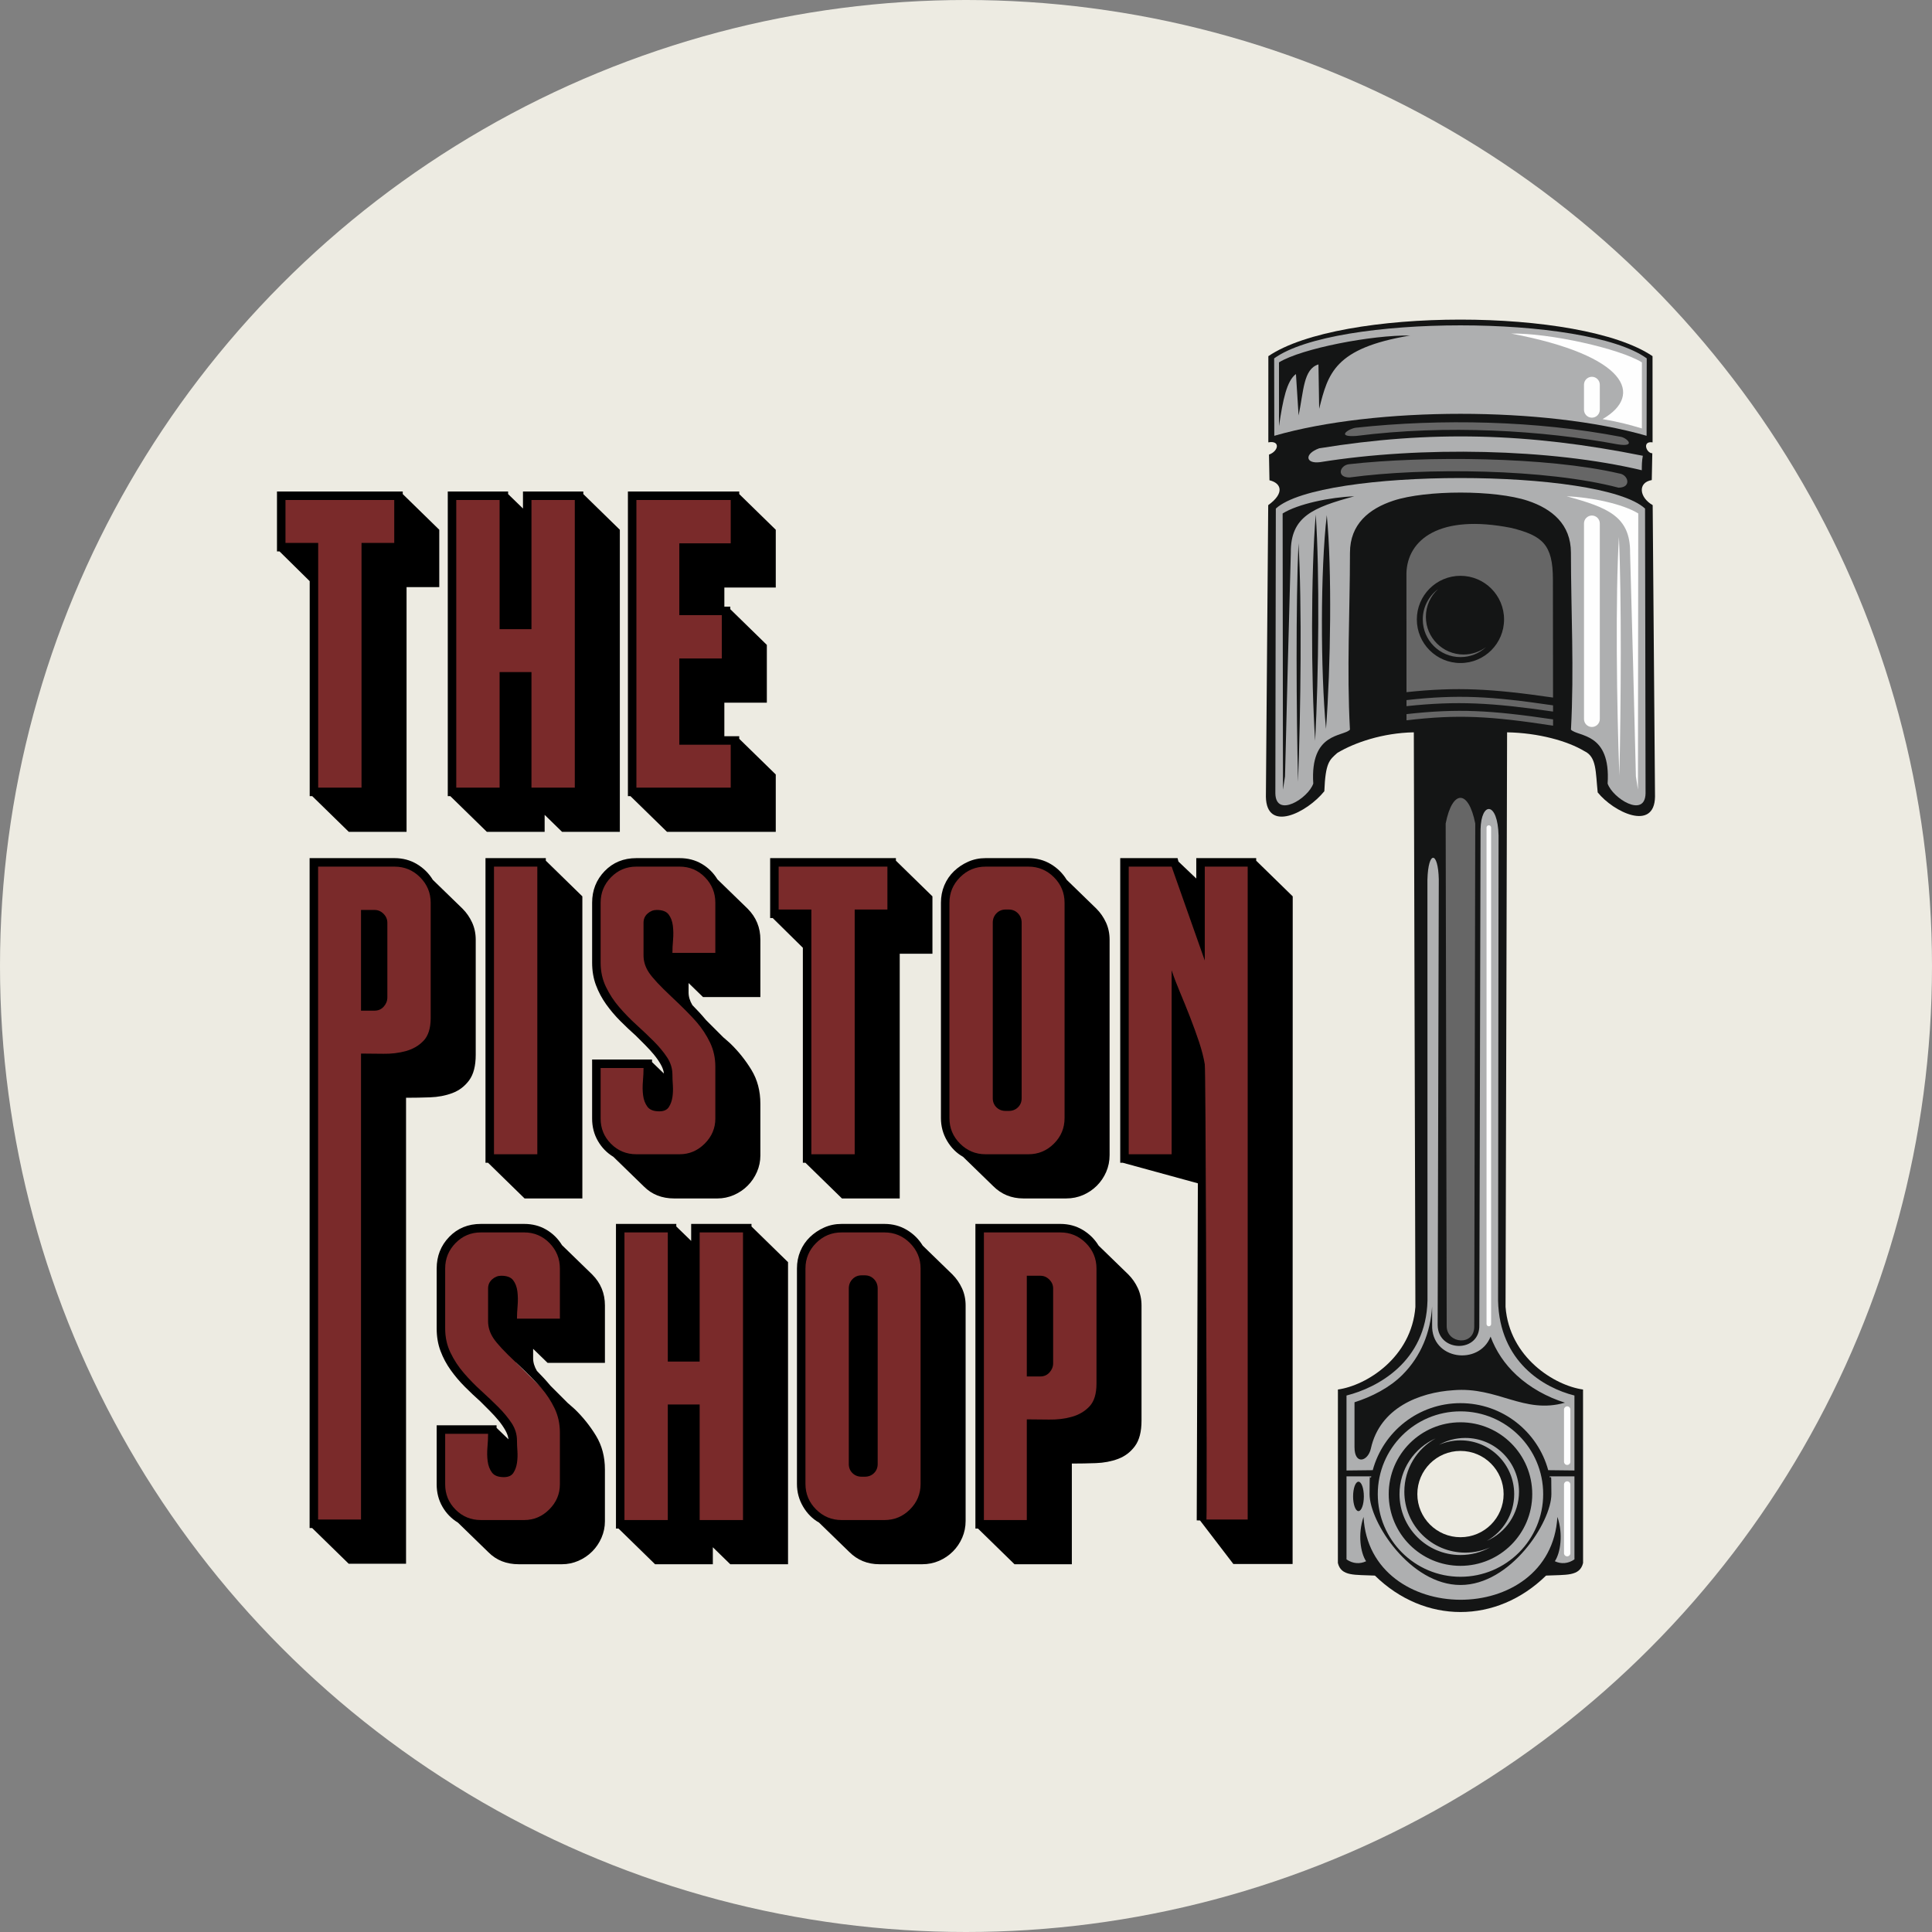 <svg viewBox="0 0 5033.24 5033.24" xmlns="http://www.w3.org/2000/svg" id="Calque_2">
  <rect x="0" y="0" width="5033.24" height="5033.24" fill="#808080" stroke="none"/>
  <defs>
    <style>
      .cls-1 {
        fill: #edebe2;
      }

      .cls-2 {
        fill: #fefefe;
      }

      .cls-2, .cls-3, .cls-4, .cls-5 {
        fill-rule: evenodd;
      }

      .cls-6 {
        fill: #7a2a2a;
      }

      .cls-3 {
        fill: #141515;
      }

      .cls-4 {
        fill: #666;
      }

      .cls-5 {
        fill: #aeafb0;
      }
    </style>
  </defs>
  <g id="_x2014_ÎÓÈ_1">
    <circle r="2516.62" cy="2516.62" cx="2516.62" class="cls-1"></circle>
    <g>
      <polygon points="724.48 1286.24 727.95 1420.11 818.81 1451.33 815.16 2052.28 936.48 2128.49 1009.58 2013.4 975.36 1465.89 1076.46 1462.78 1039.13 1301.02 1034.97 1285.72 724.48 1286.24" class="cls-6"></polygon>
      <polygon points="1175.95 1293.24 1309.4 1291.36 1337.59 1499.99 1373.03 1294.21 1506.95 1293.4 1532.69 1389.52 1538.7 2079.33 1367.59 2086.68 1353.55 1875.46 1320.8 2085.35 1175.75 2061.95 1175.95 1293.24" class="cls-6"></polygon>
      <polygon points="1643.57 1291.54 1913.84 1292.36 1917.11 1443.05 1800 1456.98 1822.93 1569.18 1893.36 1592.11 1901.55 1734.61 1795.9 1774.74 1875.35 1924.61 1916.29 1934.44 1922.03 2092.5 1647.67 2064.66 1643.57 1291.54" class="cls-6"></polygon>
      <polygon points="815.46 2246.46 821.47 3974.77 962.68 3979.78 980.71 2786.01 1181.01 2730.93 1147.96 2351.37 1098.88 2269.25 1042.8 2244.21 815.46 2246.46" class="cls-6"></polygon>
      <polyline points="1268.14 2244.21 1277.15 3016.35 1332.23 3036.38 1472.44 3031.38 1409.35 2248.21 1268.14 2244.21" class="cls-6"></polyline>
      <polygon points="1884.05 2342.35 1839.98 2270.25 1788.91 2250.22 1669.73 2248.21 1619.66 2251.22 1571.59 2286.27 1550.55 2350.37 1550.55 2460.53 1561.57 2564.68 1632.68 2659.83 1728.82 2757.97 1740.84 2839.09 1684.75 2770.99 1554.56 2767.99 1554.56 2920.21 1574.59 2984.31 1622.66 3011.35 1718.8 3054.41 1915.09 3020.36 1903.08 2758.97 1787.91 2616.76 1708.79 2514.61 1846.99 2522.62 1916.1 2499.59 1884.05 2342.35" class="cls-6"></polygon>
      <polygon points="2014.24 2245.21 2018.25 2376.4 2077.34 2419.47 2102.37 2465.54 2103.37 3012.35 2140.43 3041.39 2274.63 3009.34 2273.63 2400.44 2351.74 2355.37 2317.69 2243.21 2014.24 2245.21" class="cls-6"></polygon>
      <polygon points="2612.13 2248.21 2699.26 2251.22 2742.32 2270.25 2788.39 2334.34 2796.4 2994.32 2597.11 3048.4 2486.94 2986.31 2460.9 2920.21 2460.9 2343.36 2482.94 2288.27 2523 2257.23 2575.07 2247.21 2603.11 2247.21 2612.13 2248.21" class="cls-6"></polygon>
      <polygon points="2930.6 2249.22 2930.6 3013.35 3034.75 3035.38 3097.33 2982.68 3134.9 3128.52 3131.9 3946.73 3157.94 3987.79 3268.1 3999.81 3313.17 3712.39 3268.1 2270.25 3263.09 2242.21 3131.9 2246.21 3125.89 2383.42 3061.79 2253.22 2930.6 2249.22" class="cls-6"></polygon>
      <polygon points="1313.3 3373.57 1338.19 3485.56 1466.77 3481.41 1473.69 3293.37 1434.97 3220.09 1347.87 3196.59 1235.87 3200.74 1175.04 3236.69 1146 3304.44 1150.15 3423.34 1151.53 3498.01 1191.63 3571.29 1282.88 3659.77 1329.89 3719.23 1332.66 3782.83 1275.97 3724.76 1147.38 3723.38 1154.3 3885.15 1166.74 3926.62 1233.11 3973.63 1387.96 3979.17 1498.57 3910.03 1494.43 3721.99 1444.65 3648.71 1344.05 3549.38 1352.01 3522.89 1303.62 3445.47 1313.3 3373.57" class="cls-6"></polygon>
      <polygon points="1610.57 3197.97 1616.1 3969.49 1989.41 3970.87 1954.85 3217.33 1941.02 3195.21 1833.17 3203.5 1809.67 3200.74 1806.9 3282.31 1747.45 3199.36 1610.57 3197.97" class="cls-6"></polygon>
      <polygon points="2261.79 3199.36 2335.07 3204.89 2380.7 3231.16 2463.66 3377.72 2423.56 3979.17 2199.57 3999.9 2155.33 3962.57 2112.47 3939.07 2088.96 3896.21 2088.96 3294.76 2101.41 3246.36 2129.06 3218.71 2170.54 3199.36 2261.79 3199.36" class="cls-6"></polygon>
      <polygon points="2552.15 3196.59 2798.26 3204.89 2857.71 3261.57 2892.28 3395.69 2890.89 3712.32 2724.98 3759.33 2698.71 3995.76 2565.97 3975.02 2549.38 3966.72 2552.15 3196.59" class="cls-6"></polygon>
      <g>
        <g>
          <path d="M3304.31,927.89l-.07,224.56c31.81-5.83,26.99,22.99,1.74,31.85l1.22,66.9c31.16,7.32,40.19,33.59-3.24,64.79l-6.05,759.65c1.58,94.41,107.04,41.64,152.24-14.29,3.03-75.15,13.31-81.46,33.87-99.84,44.23-26.67,117.97-52.25,199.27-53.67l4.08,1497c-10.07,131.61-127.59,204.78-201.85,215.1l-.07,452c8.66,35.33,44.11,30.15,96.44,32.78,129.3,126.54,316.59,126.54,445.89-.01,52.33-2.63,87.78,2.55,96.44-32.78l-.1-452c-74.26-10.32-191.79-83.48-201.87-215.09l4.01-1497c81.3,1.41,157.34,22.41,201.54,49.08,32.01,14.97,28.86,53.99,34.52,107.48,41.28,51.39,147.8,102.54,149.33,11.21l-6.09-759.65c-35.05-19.99-39.62-58.88-2.35-65.32l1.37-69.81c-15.14.24-27.64-32.58.69-28.41l-.09-224.56c-186.77-126.99-814.12-126.97-1000.88.03h0ZM3804.83,3779.94c62.08,0,112.39,50.34,112.39,112.42,0,62.04-50.3,112.39-112.38,112.39-62.08,0-112.38-50.34-112.39-112.38,0-62.08,50.3-112.42,112.38-112.43h0Z" class="cls-3"></path>
          <path d="M3664.06,1492.83l.13,310.36c131.89-13.93,221-9.23,381.79,14.11l-.37-308.13c-.04-91.14-27.52-113.56-108.02-133.79-188.22-37.31-270.86,30.93-273.53,117.45h0ZM3766.26,2145.39l2.66,1311.2c1.98,44.43,71.39,50.02,71.79,0l2.6-1311.2c-17.53-89.11-59.53-89.11-77.05,0h0ZM3514.51,1209.35c-24.08,2.67-33.71,34.52,1.5,34.52,194.25-26.39,513.84-22.6,700.44,26.61,35.21,0,25.62-34.4,1.54-37.07-187.7-43.66-505.62-46.16-703.47-24.06h0ZM3532.68,1114.28c-16.31,1.13-56.17,25.46,1.3,21.37,234.56-29.83,484.09-14.67,680.81,22.03,49.9,7.81,23.03-17.69,6.68-19.87-218.21-41.88-467.34-47.58-688.78-23.53h0ZM3664.19,1823.9v15.78c131.89-13.93,221-9.23,381.83,14.11v-16.19c-163.01-24.03-248.4-28.6-381.83-13.71h0ZM3664.19,1860.41l.04,16.15c134.32-15.87,217.56-11.22,381.83,13.95v-16.35c-163.05-24.07-248.4-28.64-381.87-13.75h0ZM3871.51,1685.7c-17.52,16.27-40.96,26.18-66.73,26.18-54.23,0-98.18-43.95-98.18-98.17,0-32.21,15.54-60.83,39.54-78.71-19.34,17.93-31.44,43.55-31.44,72,0,54.19,43.95,98.14,98.18,98.13,21.97,0,42.29-7.21,58.64-19.43h0ZM3804.77,1500.11c62.77,0,113.6,50.87,113.6,113.59,0,62.77-50.82,113.64-113.59,113.64-62.77,0-113.64-50.87-113.64-113.63,0-62.73,50.87-113.6,113.63-113.6h0Z" class="cls-4"></path>
          <path d="M3421.34,2041.35c-8.71-134.36,77.45-121.33,95.54-140.43-8.5-159.12-.05-303.88.07-461.23.08-74.34,49.98-114.49,113.03-135.33,85.35-28.21,265.52-28.17,350.62.35,62.52,20.92,111.9,61.02,111.98,134.96.13,157.34,8.59,302.1.09,461.23,18.09,19.1,104.25,6.07,95.51,140.42,13.11,38.53,97.49,91.21,98.83,25.45l-1.32-741.84c-115.22-106.11-846.66-106.08-961.91.03l-1.23,741.84c1.34,65.76,85.71,13.07,98.78-25.46h0ZM3853.91,3451.85l3.21-1291.17c1.58-73.61,44.92-72.81,46.94,16.11l-1.31,1211.37c3.53,159.93,119.11,227.39,198.99,247.42v195.3s-67.86-.77-67.86-.77h-.49c-27.36-100.61-119.31-174.62-228.58-174.62-109.27,0-201.25,74.02-228.56,174.63h-.49s-67.87.77-67.87.77v-195.3c79.88-20.04,207.48-87.5,210.99-247.43l-.18-1096.03c2.02-77.78,28.04-74.87,29.62-1.26l-2.93,1160.98c.61,72.32,111.13,73.08,108.5,0h0ZM4037.16,3846.22h64.59s0,216.26,0,216.26c-16.59,11.45-34.72,12.55-51.07,4.86,14.65-21.93,22.09-70.58,6.67-115.5-17.27,289.88-489.87,285.73-505.05.02-15.42,44.92-7.97,93.57,6.68,115.5-16.35,7.69-34.52,6.6-51.07-4.85v-216.27s64.58,0,64.58,0c-2.95,14.89-4.49-27.2-4.49,46.13,0,73.29,106.04,236.82,236.83,236.82,130.8,0,236.82-163.54,236.82-236.83,0-73.33-1.54-31.24-4.49-46.13h0ZM3804.82,3676.86c118.98,0,215.46,96.47,215.46,215.49,0,118.98-96.47,215.46-215.45,215.47-118.98,0-215.46-96.47-215.46-215.45,0-119.02,96.47-215.5,215.45-215.5h0ZM3740.28,3747.2c-55.56,24.73-94.29,80.41-94.29,145.16,0,87.7,71.11,158.8,158.85,158.8,28,0,54.27-7.24,77.09-19.95-19.71,8.78-41.56,13.68-64.55,13.68-87.7,0-158.8-71.1-158.81-158.84,0-59.73,32.94-111.74,81.7-138.85h0ZM3804.83,3752.38c77.3,0,139.94,62.68,139.95,139.98,0,52.29-28.73,97.9-71.22,121.9,49.33-21.61,83.77-70.86,83.77-128.21,0-77.25-62.65-139.94-139.95-139.94-24.97,0-48.4,6.56-68.68,18.01,17.16-7.53,36.18-11.74,56.13-11.74h0ZM3528.75,3769.99v-116.79c45.04-14.33,91.5-38.08,124.76-71.39,48.72-48.77,73-110.44,77.41-177.95l.08,47.63c-2.79,91.62,122.22,107.24,152.25,30.67,13.92,37.47,36.3,71.26,67.51,100.24,35.21,32.74,79.97,57.42,126.27,71.87-107.24,30.76-174.83-42.2-290.65-32.49-88.22,5.67-191.5,45.49-215.01,152.05-7.4,33.43-42.61,43.79-42.61-3.84h0ZM3539.11,3860.12c7.73,0,14,17.16,14,38.32,0,21.17-6.27,38.32-14,38.32-7.77,0-14.04-17.16-14.04-38.32,0-21.17,6.27-38.32,14.04-38.32h0ZM3804.82,3705.35c103.28,0,186.97,83.72,186.97,187,0,103.24-83.68,186.97-186.96,186.97-103.28,0-186.97-83.72-186.97-186.96,0-103.28,83.68-187.01,186.96-187.01h0ZM3528.11,1292.99c-61.88,2.15-146.58,19.63-186.6,44.72l.87,719.5,5.34-34.48c4.41-182.8,10.19-408.82,15.12-582.84-.97-94.33,57.99-117.77,165.27-146.91h0ZM3456.53,1342.01c-16.79,144.52-16.3,404-2.05,556.98,12.22-161.8,15.85-416.14,2.05-556.98h0ZM3427.75,1340.67c-12.66,152.89-12.33,427.43-1.56,589.27,9.22-171.23,12.01-440.3,1.56-589.27h0ZM3382.79,1415.3c-7.08,153.86-5.53,440.42-1.19,621.52,7.04-180.57,10.43-467.38,1.19-621.52h0ZM3383.07,1082.4c13.39-63.78,12.38-121.17,51.76-133.02l1.87,115.58c23.14-91.87,39.33-157.79,236.86-190.86-98.99-1.66-282.76,33.64-341.56,69.98l.05,166.17c10.07-68.76,20.27-118.41,44.15-135.78l6.88,107.93ZM3439.28,1203.97c262.08-42.3,601.61-35.27,837.91,21.14.08-13.64.12-24.28,2.71-37.72-298.5-59.97-553.94-66.47-843.13-19.48-39.58,14.29-36.06,41.16,2.51,36.06h0ZM3319.44,933.64l.37,201.7c264.46-76.33,705.37-76.35,969.88-.03l.36-201.7c-158.6-114.68-812.02-114.66-970.61.03h0Z" class="cls-5"></path>
          <path d="M4082.81,3663.78h0c4.53,0,8.25,3.72,8.25,8.25v136.14c0,4.57-3.72,8.3-8.25,8.3h0c-4.53,0-8.26-3.72-8.26-8.3v-136.14c0-4.53,3.72-8.25,8.25-8.25h0ZM4081.41,1292.98c61.88,2.14,146.58,19.62,186.6,44.71l-.83,719.5-5.34-34.48c-4.42-182.8-10.21-408.82-15.15-582.84.97-94.33-58-117.76-165.28-146.9h0ZM4217.59,1398.76c7.05,153.86,5.52,440.47,1.19,621.52-7.05-180.57-10.41-467.34-1.19-621.52h0ZM3936.8,868.99c98.99-1.66,281.91,38.72,340.71,75.06l-.04,172.12c-32.66-9.67-56.9-16.35-102.39-24.36,107.81-62.45,64.38-165.52-238.29-222.82h0ZM3878.68,2150.04h0c3.28,0,5.95,2.67,5.95,5.95l.03,1293.28c0,3.28-2.67,5.95-5.95,5.95h0c-3.28,0-5.95-2.67-5.95-5.95l-.03-1293.28c0-3.28,2.67-5.95,5.95-5.95h0ZM4082.81,3859.17h0c4.53,0,8.25,3.72,8.25,8.3v178.87c0,4.53-3.72,8.26-8.25,8.26h0c-4.53,0-8.26-3.72-8.26-8.26v-178.87c0-4.57,3.72-8.3,8.25-8.3h0Z" class="cls-2"></path>
          <path d="M4147.21,1343.04h0c11.33,0,20.6,9.31,20.6,20.6l.02,509.71c0,11.33-9.27,20.6-20.6,20.6h0c-11.33,0-20.6-9.27-20.6-20.6l-.02-509.71c0-11.33,9.27-20.6,20.6-20.6h0ZM4147.2,981.61h0c11.33,0,20.6,9.27,20.6,20.56v65.36c0,11.33-9.27,20.6-20.6,20.6h0c-11.33,0-20.6-9.27-20.6-20.6v-65.36c0-11.29,9.27-20.56,20.6-20.56h0Z" class="cls-2"></path>
        </g>
        <g>
          <path d="M1027.94,2235.59c21.39,0,40.76,5.17,58.11,15.5,17.33,10.34,31.16,23.99,41.51,40.95l1.11,1.11,76.37,74.16c10.32,10.34,18.63,22.33,24.9,35.97,6.26,13.66,9.41,28.6,9.41,44.83v299.96c0,28.78-5.73,50.92-17.16,66.41-11.45,15.5-26.01,26.56-43.72,33.21-17.71,6.64-37.08,10.34-58.11,11.07-21.03.74-41.14,1.11-60.32,1.11h-2.21v1213.96h-149.42l-95.19-92.98h-6.64v-1745.24h221.37ZM828.71,2257.73v1700.97h111.79v-1213.96c17.71,0,37.08.19,58.11.55,21.03.38,40.76-2.02,59.22-7.19,18.44-5.15,33.76-14.2,45.94-27.12,12.17-12.9,18.26-32.65,18.26-59.22v-299.96c0-25.82-9.24-47.96-27.67-66.41-18.45-18.44-40.59-27.67-66.41-27.67h-199.23ZM940.5,2632.95v-262.32h35.42c8.86,0,16.6,3.32,23.24,9.96,6.64,6.64,9.96,14.39,9.96,23.24v194.81c0,8.85-3.15,16.79-9.41,23.8-6.28,7.02-14.22,10.52-23.8,10.52h-35.42Z"></path>
          <path d="M1421.96,2235.59v6.64l95.19,92.98v786.97h-150.53l-95.19-92.98h-6.64v-793.61h157.17ZM1286.93,2257.73v749.34h112.9v-749.34h-112.9Z"></path>
          <path d="M1793.86,2585.36c0,11.07,3.32,22.14,9.96,33.21,12.54,12.56,24.35,25.46,35.42,38.74l45.38,45.38-2.21-2.21,7.75,7.75,2.21,1.11,9.96,8.85c21.39,20.67,39.85,43.72,55.34,69.18,15.5,25.46,23.24,54.79,23.24,88v135.04c0,14.75-2.96,28.95-8.86,42.61-5.91,13.65-14.03,25.63-24.35,35.97-10.34,10.33-22.33,18.44-35.97,24.35-13.66,5.9-27.86,8.85-42.61,8.85h-112.9c-31.74,0-57.94-10.34-78.59-30.99l-79.69-77.48c-16.98-10.33-30.44-24.16-40.4-41.51-9.96-17.33-14.94-36.7-14.94-58.11v-153.85h156.07v6.64l30.99,29.89c-.74-7.37-3.51-15.31-8.3-23.8-4.81-8.47-10.71-16.97-17.71-25.46-7.02-8.47-14.58-16.78-22.69-24.9-8.13-8.11-16.24-16.22-24.35-24.35-13.28-11.8-26.75-24.52-40.4-38.19-13.66-13.65-26.01-28.22-37.08-43.72-11.07-15.5-19.92-32.1-26.56-49.81-6.64-17.71-9.96-37.25-9.96-58.66v-156.07c0-32.46,10.88-59.94,32.65-82.46,21.76-22.5,49.26-33.76,82.46-33.76h112.9c21.39,0,40.57,4.98,57.56,14.94,16.97,9.96,30.61,23.43,40.95,40.4l78.59,76.37c22.14,22.14,33.21,49.08,33.21,80.8v149.42h-149.42l-37.63-36.53v24.35ZM1676.53,2403.83c0-9.58,3.49-17.52,10.51-23.8,7-6.26,14.94-9.41,23.8-9.41,14.75,0,25.08,3.87,30.99,11.62,5.9,7.75,9.58,17.54,11.07,29.33,1.47,11.81,1.66,24.18.55,37.08-1.11,12.92-1.66,24.18-1.66,33.76h111.79v-130.61c0-25.82-9.05-47.96-27.12-66.41-18.09-18.44-40.04-27.67-65.86-27.67h-112.9c-25.84,0-47.79,9.24-65.86,27.67-18.09,18.45-27.12,40.59-27.12,66.41v156.07c0,22.88,4.6,43.91,13.84,63.09,9.22,19.2,20.84,36.91,34.87,53.13,14.01,16.24,28.95,31.55,44.83,45.93,15.86,14.39,30.8,28.61,44.83,42.61,14.01,14.03,25.63,28.05,34.87,42.06,9.22,14.03,13.84,29.16,13.84,45.38,0,7.39.36,16.43,1.11,27.12.73,10.71.36,21.03-1.11,30.99-1.49,9.96-4.62,18.64-9.41,26.01-4.81,7.39-13.11,11.07-24.9,11.07-14.77,0-25.09-4.05-30.99-12.18-5.92-8.11-9.6-17.88-11.07-29.33-1.49-11.43-1.66-23.61-.55-36.53,1.11-12.9,1.66-24.52,1.66-34.87h-111.79v131.72c0,25.84,9.03,47.78,27.12,65.86,18.07,18.09,40.02,27.12,65.86,27.12h112.9c25.08,0,46.85-9.22,65.3-27.67,18.44-18.44,27.67-40.21,27.67-65.3v-135.04c0-22.86-4.62-43.89-13.84-63.09-9.24-19.18-20.86-36.89-34.87-53.13-14.03-16.22-35.97-38.36-65.86-66.41-29.89-28.03-49.45-49.06-58.66-63.09-9.24-14.01-13.84-28.78-13.84-44.27v-85.23ZM1884.62,2702.68l6.64,5.53h-1.11l-5.53-5.53ZM1891.26,2708.22c.73,0,1.11.38,1.11,1.11l-1.11-1.11Z"></path>
          <path d="M2334,2235.59v6.64l95.19,92.98v149.42h-85.23v637.55h-150.53l-95.19-92.98h-6.64v-560.07l-78.59-77.48h-6.64v-156.07h327.63ZM2028.51,2257.73v111.79h85.23v637.55h112.9v-637.55h85.23v-111.79h-283.35Z"></path>
          <path d="M2508.87,3013.71c-16.98-9.58-30.82-23.42-41.51-41.51-10.7-18.07-16.05-37.81-16.05-59.22v-561.17c0-16.22,2.94-31.35,8.85-45.38,5.9-14.01,14.2-26.18,24.9-36.53,10.69-10.32,23.05-18.63,37.08-24.9,14.01-6.26,29.14-9.41,45.38-9.41h111.79c21.39,0,40.76,5.17,58.11,15.5,17.33,10.34,31.16,23.99,41.51,40.95l77.48,75.27c10.32,10.34,18.63,22.33,24.9,35.97,6.26,13.66,9.41,28.6,9.41,44.83v561.17c0,15.5-2.96,30.06-8.85,43.72-5.91,13.65-14.03,25.63-24.35,35.97-10.34,10.33-22.33,18.44-35.97,24.35-13.66,5.9-28.22,8.85-43.72,8.85h-111.79c-30.99,0-57.19-10.71-78.59-32.1l-78.59-76.37ZM2773.4,2351.81c0-25.82-9.24-47.96-27.67-66.41-18.45-18.44-40.59-27.67-66.41-27.67h-111.79c-25.84,0-47.98,9.24-66.41,27.67-18.45,18.45-27.67,40.59-27.67,66.41v561.17c0,25.84,9.22,47.98,27.67,66.41,18.44,18.45,40.57,27.67,66.41,27.67h111.79c25.82,0,47.96-9.22,66.41-27.67,18.44-18.44,27.67-40.57,27.67-66.41v-561.17ZM2661.61,2860.96c0,9.6-3.18,17.54-9.55,23.8-6.36,6.28-14.42,9.41-24.16,9.41h-7.85c-9.75,0-17.8-3.13-24.16-9.41-6.36-6.26-9.55-14.2-9.55-23.8v-457.13c0-9.58,3.18-17.71,9.55-24.35,6.36-6.64,14.41-9.96,24.16-9.96h7.85c9.74,0,17.8,3.32,24.16,9.96,6.36,6.64,9.55,14.77,9.55,24.35v457.13Z"></path>
          <path d="M3272.59,2235.59v6.64l95.19,92.98-.31,1739.25h-154.39l-86.76-113.34-8.61-.17,2.95-878.17-195.62-53.57h-6.64v-793.61h149.42l2.21,8.86,46.49,44.27v-53.13h156.07ZM3143.43,3932.98c-.26,9-.38,17.57-.38,25.72h107.41v-1700.97h-111.79v244.61l-86.33-244.61h-111.79v749.34h111.79v-479.27c5.9,17.71,13.28,37.08,22.14,58.11,8.86,21.03,17.52,42.44,26.01,64.2,8.47,21.77,16.22,43.17,23.24,64.2,7,21.03,11.98,40.4,14.94,58.11,2.73,15.09,4.36,852.87,4.88,987.9l-.12,172.67"></path>
        </g>
        <g>
          <path d="M1049.21,1280.51v6.64l95.19,92.98v149.42h-85.23v637.55h-150.53l-95.19-92.98h-6.64v-560.07l-78.59-77.48h-6.64v-156.07h327.63ZM743.72,1302.64v111.79h85.23v637.55h112.9v-637.55h85.23v-111.79h-283.35Z"></path>
          <path d="M1519.61,1287.15l95.19,92.98v786.97h-150.53l-45.38-44.27v44.27h-150.53l-95.19-92.98h-6.64v-793.61h157.17v6.64l38.74,37.63v-44.27h157.17v6.64ZM1497.47,1302.64h-112.9v336.48h-83.01v-336.48h-112.9v749.34h112.9v-301.06h83.01v301.06h112.9v-749.34Z"></path>
          <path d="M1887.08,1580.46h15.5v6.64l95.19,92.98v150.53h-110.69v87.44h38.74v6.64l95.19,92.98v149.42h-283.35l-95.19-92.98h-6.64v-793.61h290v6.64l95.19,92.98v150.53h-133.93v49.81ZM1769.75,1940.19v-224.69h110.69v-112.9h-110.69v-187.06h133.93v-112.9h-245.72v749.34h245.72v-111.79h-133.93Z"></path>
        </g>
        <g>
          <path d="M1388.88,3538.31c0,11.07,3.32,22.14,9.96,33.21,12.54,12.56,24.35,25.46,35.42,38.74l45.38,45.38-2.21-2.21,7.75,7.75,2.21,1.11,9.96,8.85c21.39,20.67,39.85,43.72,55.34,69.18,15.5,25.46,23.24,54.79,23.24,88v135.04c0,14.75-2.96,28.95-8.86,42.61-5.91,13.65-14.03,25.63-24.35,35.97-10.34,10.33-22.33,18.44-35.97,24.35-13.66,5.9-27.86,8.85-42.61,8.85h-112.9c-31.74,0-57.94-10.34-78.59-30.99l-79.69-77.48c-16.98-10.33-30.44-24.16-40.4-41.51-9.96-17.33-14.94-36.7-14.94-58.11v-153.85h156.07v6.64l30.99,29.89c-.74-7.37-3.51-15.31-8.3-23.8-4.81-8.47-10.71-16.97-17.71-25.46-7.02-8.47-14.58-16.78-22.69-24.9-8.13-8.11-16.24-16.22-24.35-24.35-13.28-11.8-26.75-24.52-40.4-38.19-13.66-13.65-26.01-28.22-37.08-43.72-11.07-15.5-19.92-32.1-26.56-49.81-6.64-17.71-9.96-37.25-9.96-58.66v-156.07c0-32.46,10.88-59.94,32.65-82.46,21.76-22.5,49.26-33.76,82.46-33.76h112.9c21.39,0,40.57,4.98,57.56,14.94,16.97,9.96,30.61,23.43,40.95,40.4l78.59,76.37c22.14,22.14,33.21,49.08,33.21,80.8v149.42h-149.42l-37.63-36.53v24.35ZM1271.55,3356.79c0-9.58,3.49-17.52,10.51-23.8,7-6.26,14.94-9.41,23.8-9.41,14.75,0,25.08,3.87,30.99,11.62,5.9,7.75,9.58,17.54,11.07,29.33,1.47,11.81,1.66,24.18.55,37.08-1.11,12.92-1.66,24.18-1.66,33.76h111.79v-130.61c0-25.82-9.05-47.96-27.12-66.41-18.09-18.44-40.04-27.67-65.86-27.67h-112.9c-25.84,0-47.79,9.24-65.86,27.67-18.09,18.45-27.12,40.59-27.12,66.41v156.07c0,22.88,4.6,43.91,13.84,63.09,9.22,19.2,20.84,36.91,34.87,53.13,14.01,16.24,28.95,31.55,44.83,45.93,15.86,14.39,30.8,28.61,44.83,42.61,14.01,14.03,25.63,28.05,34.87,42.06,9.22,14.03,13.84,29.16,13.84,45.38,0,7.39.36,16.43,1.11,27.12.73,10.71.36,21.03-1.11,30.99-1.49,9.96-4.62,18.64-9.41,26.01-4.81,7.39-13.11,11.07-24.9,11.07-14.77,0-25.09-4.05-30.99-12.18-5.92-8.11-9.6-17.88-11.07-29.33-1.49-11.43-1.66-23.61-.55-36.53,1.11-12.9,1.66-24.52,1.66-34.87h-111.79v131.72c0,25.84,9.03,47.78,27.12,65.86,18.07,18.09,40.02,27.12,65.86,27.12h112.9c25.08,0,46.85-9.22,65.3-27.67,18.44-18.44,27.67-40.21,27.67-65.3v-135.04c0-22.86-4.62-43.89-13.84-63.09-9.24-19.18-20.86-36.89-34.87-53.13-14.03-16.22-35.97-38.36-65.86-66.41-29.89-28.03-49.45-49.06-58.66-63.09-9.24-14.01-13.84-28.78-13.84-44.27v-85.23ZM1479.64,3655.64l6.64,5.53h-1.11l-5.53-5.53ZM1486.28,3661.18c.73,0,1.11.38,1.11,1.11l-1.11-1.11Z"></path>
          <path d="M1957.8,3195.19l95.19,92.98v786.97h-150.53l-45.38-44.27v44.27h-150.53l-95.19-92.98h-6.64v-793.61h157.17v6.64l38.74,37.63v-44.27h157.17v6.64ZM1935.66,3210.69h-112.9v336.48h-83.01v-336.48h-112.9v749.34h112.9v-301.06h83.01v301.06h112.9v-749.34Z"></path>
          <path d="M2133.78,3966.67c-16.98-9.58-30.82-23.42-41.51-41.51-10.7-18.07-16.05-37.81-16.05-59.22v-561.17c0-16.22,2.94-31.35,8.85-45.38,5.9-14.01,14.2-26.18,24.9-36.53,10.69-10.32,23.05-18.63,37.08-24.9,14.01-6.26,29.14-9.41,45.38-9.41h111.79c21.39,0,40.76,5.17,58.11,15.5,17.33,10.34,31.16,23.99,41.51,40.95l77.48,75.27c10.32,10.34,18.63,22.33,24.9,35.97,6.26,13.66,9.41,28.6,9.41,44.83v561.17c0,15.5-2.96,30.06-8.85,43.72-5.91,13.65-14.03,25.63-24.35,35.97-10.34,10.33-22.33,18.44-35.97,24.35-13.66,5.9-28.22,8.85-43.72,8.85h-111.79c-30.99,0-57.19-10.71-78.59-32.1l-78.59-76.37ZM2398.32,3304.77c0-25.82-9.24-47.96-27.67-66.41-18.45-18.44-40.59-27.67-66.41-27.67h-111.79c-25.84,0-47.98,9.24-66.41,27.67-18.45,18.45-27.67,40.59-27.67,66.41v561.17c0,25.84,9.22,47.98,27.67,66.41,18.44,18.45,40.57,27.67,66.41,27.67h111.79c25.82,0,47.96-9.22,66.41-27.67,18.44-18.44,27.67-40.57,27.67-66.41v-561.17ZM2286.53,3813.92c0,9.6-3.18,17.54-9.55,23.8-6.36,6.28-14.42,9.41-24.16,9.41h-7.85c-9.75,0-17.8-3.13-24.16-9.41-6.36-6.26-9.55-14.2-9.55-23.8v-457.13c0-9.58,3.18-17.71,9.55-24.35,6.36-6.64,14.41-9.96,24.16-9.96h7.85c9.74,0,17.8,3.32,24.16,9.96,6.36,6.64,9.55,14.77,9.55,24.35v457.13Z"></path>
          <path d="M2762.47,3188.55c21.39,0,40.76,5.17,58.11,15.5,17.33,10.34,31.16,23.99,41.51,40.95l1.11,1.11,76.37,74.16c10.32,10.34,18.63,22.33,24.9,35.97,6.26,13.66,9.41,28.6,9.41,44.83v299.96c0,28.78-5.73,50.92-17.16,66.41-11.45,15.5-26.01,26.56-43.72,33.21-17.71,6.64-37.08,10.34-58.11,11.07-21.03.74-41.14,1.11-60.32,1.11h-2.21v262.32h-149.42l-95.19-92.98h-6.64v-793.61h221.37ZM2563.24,3210.69v749.34h111.79v-262.32c17.71,0,37.08.19,58.11.55,21.03.38,40.76-2.02,59.22-7.19,18.44-5.15,33.76-14.2,45.94-27.12,12.17-12.9,18.26-32.65,18.26-59.22v-299.96c0-25.82-9.24-47.96-27.67-66.41-18.45-18.44-40.59-27.67-66.41-27.67h-199.23ZM2675.03,3585.91v-262.32h35.42c8.86,0,16.6,3.32,23.24,9.96,6.64,6.64,9.96,14.39,9.96,23.24v194.81c0,8.85-3.15,16.79-9.41,23.8-6.28,7.02-14.22,10.52-23.8,10.52h-35.42Z"></path>
        </g>
      </g>
    </g>
  </g>
</svg>